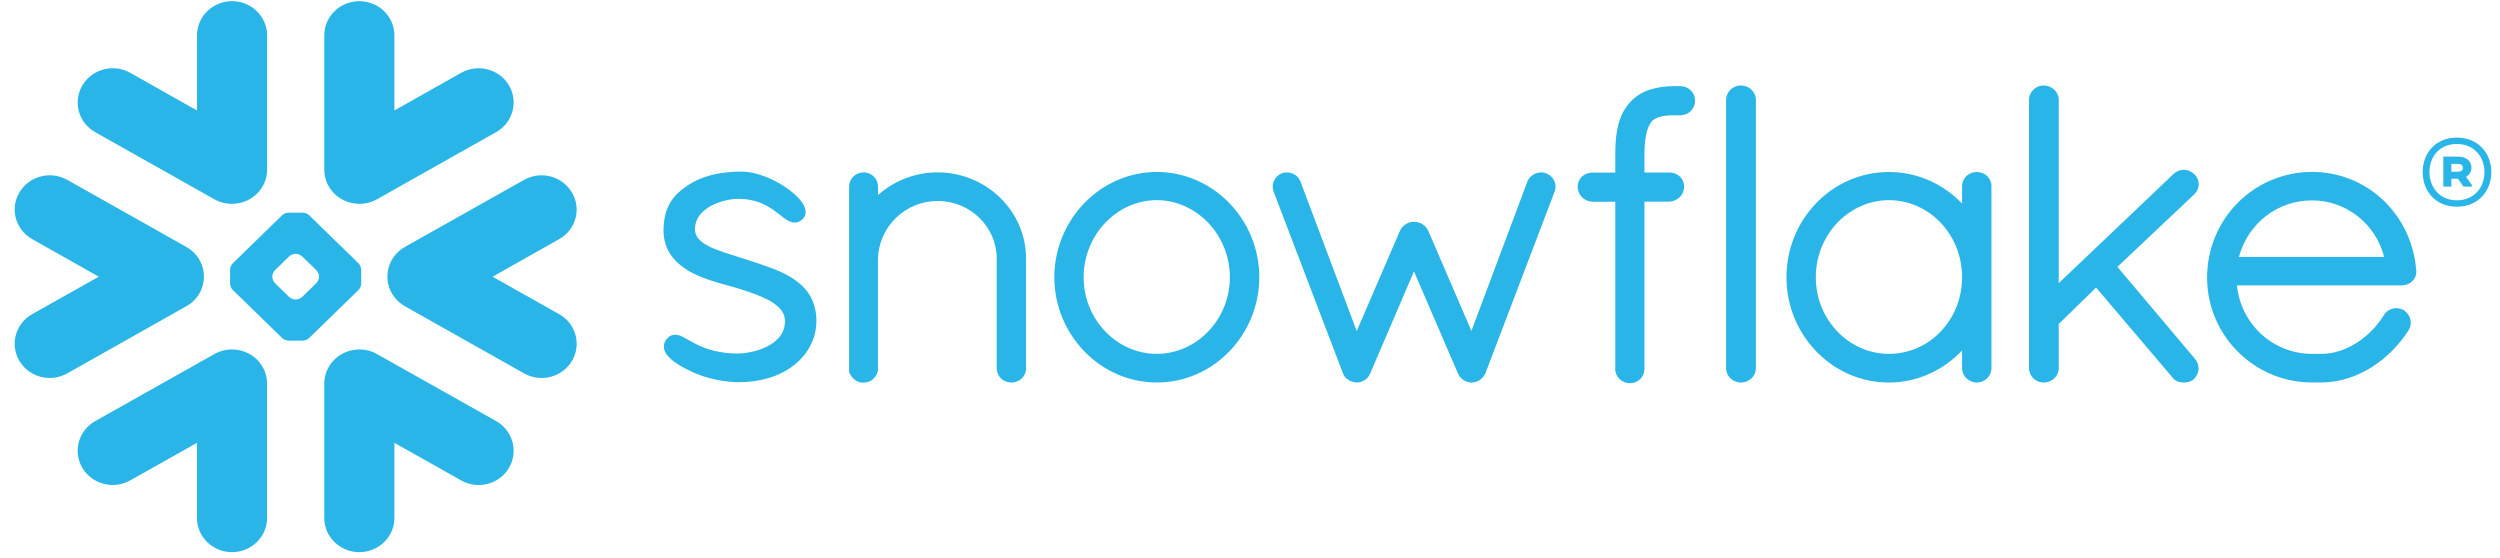 <svg width="121" height="27" viewBox="0 0 121 27" fill="none" xmlns="http://www.w3.org/2000/svg">
<g clip-path="url(#clip0_1855_4078)">
<path fill-rule="evenodd" clip-rule="evenodd" d="M118.963 7.932H118.646V8.311H118.963C119.11 8.311 119.204 8.246 119.204 8.125C119.204 7.997 119.116 7.932 118.963 7.932ZM118.257 7.581H118.971C119.359 7.581 119.617 7.788 119.617 8.112C119.617 8.313 119.515 8.463 119.359 8.557L119.639 8.952V9.03H119.234L118.963 8.651H118.646V9.03H118.257V7.581ZM120.248 8.332C120.248 7.558 119.719 6.969 118.91 6.969C118.116 6.969 117.587 7.529 117.587 8.332C117.587 9.099 118.116 9.695 118.91 9.695C119.719 9.695 120.248 9.107 120.248 8.332ZM120.58 8.332C120.58 9.243 119.955 10.004 118.912 10.004C117.876 10.004 117.257 9.237 117.257 8.332C117.257 7.421 117.874 6.66 118.912 6.66C119.955 6.662 120.58 7.421 120.58 8.332ZM27.062 11.575L23.842 13.392L27.062 15.204C27.876 15.662 28.153 16.675 27.683 17.468C27.214 18.258 26.176 18.529 25.367 18.072L19.598 14.822C19.212 14.604 18.945 14.263 18.827 13.877C18.77 13.701 18.745 13.519 18.751 13.338C18.755 13.208 18.774 13.078 18.81 12.947C18.926 12.543 19.195 12.18 19.596 11.952L25.363 8.706C26.172 8.25 27.212 8.52 27.679 9.314C28.153 10.106 27.876 11.116 27.062 11.575ZM24.013 20.381L18.248 17.137C17.937 16.96 17.595 16.893 17.265 16.92C16.385 16.981 15.695 17.698 15.695 18.571V25.067C15.695 25.983 16.452 26.724 17.391 26.724C18.33 26.724 19.089 25.982 19.089 25.067V21.433L22.317 23.251C23.129 23.711 24.166 23.439 24.634 22.647C25.101 21.855 24.826 20.839 24.013 20.381ZM17.36 14.027L14.962 16.362C14.893 16.431 14.762 16.487 14.662 16.487H14.489H14.135H13.958C13.862 16.487 13.726 16.431 13.658 16.362L11.26 14.027C11.192 13.962 11.136 13.829 11.136 13.735V13.563V13.218V13.047C11.136 12.951 11.192 12.819 11.26 12.752L13.656 10.416C13.724 10.347 13.86 10.294 13.956 10.294H14.133H14.487H14.662C14.76 10.294 14.893 10.347 14.962 10.416L17.36 12.752C17.428 12.819 17.483 12.951 17.483 13.047V13.218V13.563V13.735C17.483 13.827 17.428 13.96 17.36 14.027ZM15.444 13.379C15.444 13.285 15.385 13.152 15.316 13.083L14.622 12.409C14.554 12.341 14.42 12.286 14.322 12.286H14.294C14.198 12.286 14.062 12.341 13.996 12.409L13.302 13.083C13.233 13.152 13.18 13.285 13.18 13.379V13.406C13.18 13.499 13.233 13.63 13.302 13.697L13.996 14.374C14.064 14.441 14.198 14.496 14.294 14.496H14.322C14.418 14.496 14.554 14.441 14.622 14.374L15.316 13.697C15.385 13.63 15.444 13.499 15.444 13.406V13.379ZM4.607 6.396L10.374 9.644C10.685 9.818 11.028 9.887 11.359 9.86C12.237 9.797 12.929 9.08 12.929 8.208V1.712C12.929 0.799 12.168 0.057 11.233 0.057C10.294 0.057 9.535 0.799 9.535 1.712V5.347L6.305 3.525C5.495 3.067 4.458 3.339 3.988 4.131C3.518 4.927 3.796 5.937 4.607 6.396ZM17.265 9.86C17.595 9.887 17.939 9.818 18.248 9.644L24.013 6.396C24.824 5.937 25.101 4.925 24.634 4.131C24.166 3.339 23.129 3.069 22.317 3.525L19.089 5.347V1.712C19.089 0.799 18.33 0.057 17.391 0.057C16.452 0.057 15.695 0.799 15.695 1.712V8.208C15.693 9.08 16.385 9.797 17.265 9.86ZM11.359 16.92C11.027 16.893 10.683 16.96 10.374 17.137L4.607 20.381C3.796 20.839 3.518 21.855 3.986 22.647C4.456 23.437 5.493 23.709 6.303 23.251L9.533 21.433V25.067C9.533 25.983 10.292 26.724 11.231 26.724C12.166 26.724 12.927 25.982 12.927 25.067V18.571C12.929 17.698 12.237 16.981 11.359 16.92ZM9.794 13.877C9.851 13.701 9.875 13.519 9.871 13.338C9.865 13.208 9.848 13.078 9.81 12.947C9.696 12.543 9.425 12.18 9.02 11.952L3.257 8.706C2.444 8.25 1.406 8.52 0.94 9.314C0.469 10.106 0.748 11.116 1.561 11.575L4.782 13.392L1.559 15.204C0.746 15.662 0.469 16.675 0.939 17.468C1.406 18.258 2.442 18.529 3.255 18.072L9.018 14.822C9.409 14.606 9.673 14.263 9.794 13.877ZM81.324 4.17H81.165C81.144 4.17 81.124 4.172 81.102 4.173C81.082 4.172 81.063 4.17 81.041 4.17C80.632 4.17 80.234 4.216 79.862 4.336C79.497 4.455 79.159 4.651 78.897 4.95L78.895 4.948V4.95V4.952C78.624 5.245 78.448 5.596 78.338 5.995C78.23 6.396 78.184 6.846 78.18 7.36V8.353H77.058C76.669 8.355 76.359 8.66 76.359 9.028C76.357 9.226 76.436 9.408 76.563 9.54C76.693 9.669 76.87 9.755 77.066 9.764H78.18V17.844L78.178 17.863C78.178 18.053 78.259 18.228 78.39 18.352C78.52 18.475 78.703 18.548 78.901 18.548C79.279 18.546 79.589 18.245 79.591 17.861V9.761H80.798C80.992 9.751 81.171 9.671 81.299 9.542C81.43 9.414 81.511 9.233 81.511 9.038V9.011C81.507 8.647 81.195 8.349 80.805 8.349H79.591V7.36C79.599 6.923 79.646 6.595 79.713 6.357C79.778 6.118 79.868 5.968 79.947 5.874C80.025 5.792 80.128 5.723 80.293 5.667C80.46 5.613 80.692 5.581 81.004 5.581H81.041C81.059 5.581 81.079 5.577 81.096 5.577C81.118 5.577 81.14 5.581 81.161 5.581H81.251H81.318C81.719 5.581 82.042 5.264 82.042 4.875C82.047 4.484 81.725 4.17 81.324 4.17ZM106.2 9.41C106.342 9.274 106.418 9.092 106.418 8.911C106.418 8.735 106.342 8.557 106.199 8.428H106.2C106.199 8.424 106.196 8.424 106.196 8.424C106.196 8.42 106.193 8.42 106.193 8.42H106.19C106.053 8.288 105.878 8.217 105.695 8.217C105.513 8.217 105.332 8.292 105.196 8.424L99.643 13.705V4.831C99.643 4.45 99.315 4.137 98.912 4.137C98.718 4.137 98.541 4.216 98.413 4.342C98.288 4.467 98.203 4.641 98.203 4.831V17.823C98.203 18.013 98.288 18.188 98.413 18.31C98.541 18.433 98.718 18.515 98.912 18.515C99.315 18.515 99.643 18.207 99.643 17.825V15.68L101.451 13.918L105.137 18.256C105.206 18.356 105.3 18.425 105.395 18.462C105.501 18.5 105.605 18.515 105.697 18.515C105.825 18.515 106.004 18.488 106.161 18.368L106.169 18.362L106.179 18.352C106.326 18.21 106.411 18.021 106.411 17.829C106.411 17.666 106.35 17.501 106.236 17.369V17.367L102.483 12.917L106.196 9.412H106.2V9.41ZM96.173 8.516C96.305 8.641 96.386 8.819 96.386 9.013V17.823C96.386 18.013 96.303 18.188 96.177 18.31C96.049 18.433 95.873 18.515 95.676 18.515C95.482 18.515 95.301 18.433 95.175 18.31C95.047 18.188 94.965 18.013 94.965 17.823V16.964C94.071 17.906 92.815 18.515 91.426 18.515C90.043 18.515 88.799 17.936 87.907 17.006C87.013 16.082 86.464 14.809 86.464 13.419C86.464 12.029 87.013 10.754 87.907 9.83C88.799 8.902 90.043 8.325 91.426 8.325C92.815 8.325 94.071 8.915 94.965 9.853V9.015C94.965 8.821 95.045 8.643 95.177 8.518C95.309 8.396 95.486 8.325 95.676 8.325C95.865 8.325 96.044 8.396 96.173 8.516ZM94.965 13.419C94.965 12.378 94.562 11.444 93.918 10.769C93.275 10.098 92.391 9.69 91.426 9.688C90.469 9.688 89.589 10.098 88.938 10.769C88.294 11.444 87.885 12.376 87.885 13.419C87.885 14.46 88.294 15.386 88.938 16.055C89.585 16.724 90.467 17.127 91.426 17.127C92.395 17.127 93.277 16.724 93.919 16.057C94.562 15.388 94.965 14.46 94.965 13.419ZM37.809 13.172C37.235 12.907 36.584 12.713 35.936 12.502C35.339 12.305 34.733 12.138 34.301 11.918C34.083 11.805 33.914 11.684 33.804 11.55C33.692 11.415 33.637 11.277 33.635 11.091C33.637 10.836 33.712 10.631 33.84 10.447C34.034 10.175 34.36 9.962 34.716 9.826C35.068 9.688 35.449 9.623 35.722 9.623C36.528 9.625 37.036 9.885 37.428 10.158C37.62 10.294 37.783 10.434 37.938 10.547C38.017 10.606 38.092 10.66 38.178 10.7C38.259 10.739 38.355 10.771 38.459 10.771C38.526 10.771 38.591 10.76 38.652 10.735C38.717 10.71 38.772 10.673 38.825 10.629C38.876 10.581 38.921 10.524 38.952 10.46C38.98 10.395 38.993 10.326 38.993 10.261C38.993 10.138 38.954 10.023 38.895 9.914C38.787 9.724 38.622 9.542 38.412 9.358C38.099 9.086 37.687 8.829 37.243 8.633C36.797 8.438 36.319 8.305 35.865 8.305C34.81 8.305 33.93 8.539 33.291 8.969C32.957 9.193 32.664 9.439 32.458 9.778C32.248 10.117 32.13 10.537 32.114 11.084C32.114 11.108 32.114 11.132 32.114 11.156C32.112 11.686 32.287 12.123 32.562 12.466C32.979 12.982 33.598 13.289 34.205 13.507C34.81 13.726 35.417 13.856 35.798 13.981C36.337 14.155 36.909 14.345 37.327 14.596C37.535 14.725 37.703 14.863 37.816 15.014C37.927 15.169 37.989 15.331 37.993 15.534V15.549C37.991 15.845 37.903 16.075 37.756 16.272C37.534 16.567 37.166 16.782 36.775 16.92C36.386 17.054 35.979 17.11 35.72 17.11C34.8 17.11 34.185 16.893 33.737 16.677C33.513 16.567 33.333 16.46 33.167 16.368C33.087 16.324 33.01 16.284 32.93 16.253C32.851 16.222 32.769 16.201 32.674 16.201C32.617 16.201 32.554 16.211 32.495 16.234C32.437 16.259 32.383 16.291 32.338 16.333C32.277 16.391 32.222 16.458 32.185 16.533C32.148 16.608 32.13 16.688 32.13 16.77C32.13 16.907 32.181 17.029 32.256 17.142C32.372 17.305 32.543 17.449 32.755 17.595C32.975 17.739 33.236 17.879 33.537 18.019C34.207 18.327 35.064 18.488 35.716 18.498H35.718C36.732 18.498 37.606 18.27 38.343 17.741V17.739H38.345C39.066 17.21 39.514 16.422 39.514 15.532C39.514 15.043 39.396 14.629 39.192 14.289C38.882 13.777 38.379 13.438 37.809 13.172ZM84.254 4.137C84.059 4.137 83.881 4.216 83.753 4.342C83.625 4.467 83.543 4.641 83.543 4.831V17.823C83.543 18.013 83.623 18.188 83.753 18.31C83.881 18.433 84.059 18.515 84.254 18.515C84.657 18.515 84.983 18.207 84.985 17.825V4.831C84.983 4.448 84.659 4.137 84.254 4.137ZM116.949 13.091V13.16C116.949 13.352 116.86 13.524 116.727 13.638C116.595 13.753 116.422 13.812 116.235 13.814H108.266C108.468 15.712 110.022 17.114 111.875 17.127H112.345C112.958 17.129 113.555 16.922 114.082 16.581C114.608 16.241 115.064 15.768 115.384 15.246C115.451 15.135 115.546 15.051 115.648 14.999C115.754 14.943 115.866 14.916 115.98 14.916C116.106 14.916 116.231 14.949 116.341 15.012L116.349 15.016L116.357 15.022C116.558 15.166 116.682 15.382 116.682 15.622C116.682 15.745 116.648 15.867 116.581 15.981L116.579 15.984L116.577 15.986C116.131 16.677 115.524 17.307 114.803 17.764C114.08 18.222 113.243 18.512 112.345 18.512H111.867C110.468 18.502 109.205 17.925 108.293 17.003C107.383 16.084 106.823 14.822 106.823 13.434C106.823 12.023 107.387 10.744 108.305 9.818C109.223 8.894 110.496 8.321 111.907 8.321C113.253 8.321 114.463 8.844 115.359 9.699C116.255 10.554 116.841 11.743 116.945 13.08L116.949 13.091ZM115.393 12.435C114.987 10.836 113.549 9.697 111.907 9.699C110.223 9.699 108.804 10.813 108.364 12.435H115.393ZM45.381 8.342C44.27 8.342 43.254 8.766 42.497 9.44V9.038C42.495 8.852 42.426 8.679 42.3 8.553C42.181 8.428 42.002 8.344 41.807 8.344C41.605 8.344 41.422 8.422 41.296 8.551C41.171 8.677 41.096 8.852 41.096 9.038V18.032L41.125 18.061L41.127 18.065C41.135 18.093 41.155 18.128 41.175 18.159C41.271 18.326 41.43 18.452 41.627 18.508L41.654 18.515H41.807C41.91 18.515 42.012 18.494 42.11 18.45C42.191 18.412 42.267 18.35 42.328 18.272H42.33C42.338 18.264 42.34 18.255 42.348 18.247C42.352 18.245 42.354 18.243 42.355 18.239C42.393 18.191 42.424 18.143 42.444 18.097C42.464 18.044 42.477 17.992 42.487 17.953L42.493 17.929V12.527C42.513 11.755 42.839 11.057 43.362 10.549C43.88 10.041 44.592 9.728 45.377 9.728C46.178 9.728 46.891 10.043 47.408 10.549C47.926 11.055 48.241 11.751 48.241 12.52V17.823C48.241 18.017 48.325 18.197 48.453 18.32C48.584 18.442 48.763 18.515 48.95 18.515C49.141 18.515 49.317 18.442 49.449 18.32C49.581 18.197 49.661 18.017 49.661 17.823V12.52C49.667 10.232 47.751 8.346 45.381 8.342ZM59.506 9.835C60.403 10.763 60.948 12.037 60.95 13.419C60.948 14.8 60.402 16.073 59.506 17.001C58.615 17.929 57.371 18.513 55.988 18.513C54.617 18.513 53.371 17.927 52.477 17.001C51.583 16.073 51.029 14.8 51.029 13.419C51.029 12.039 51.583 10.763 52.477 9.835C53.371 8.909 54.617 8.323 55.988 8.323C57.371 8.325 58.615 8.909 59.506 9.835ZM59.525 13.419C59.525 12.387 59.119 11.452 58.472 10.777C57.821 10.1 56.943 9.688 55.986 9.688C55.031 9.688 54.149 10.102 53.501 10.777C52.854 11.452 52.448 12.387 52.448 13.419C52.448 14.45 52.854 15.377 53.501 16.048C54.149 16.721 55.031 17.127 55.986 17.127C56.941 17.127 57.826 16.721 58.472 16.048C59.119 15.377 59.525 14.45 59.525 13.419ZM74.86 8.401L74.856 8.399C74.856 8.399 74.854 8.397 74.852 8.397C74.771 8.363 74.681 8.344 74.596 8.344C74.457 8.346 74.323 8.386 74.207 8.457C74.089 8.53 73.989 8.637 73.93 8.771V8.775L71.217 16.019L69.126 11.164L69.122 11.162C69.063 11.026 68.959 10.923 68.839 10.848C68.719 10.775 68.58 10.735 68.432 10.735C68.291 10.735 68.157 10.779 68.041 10.85C67.925 10.923 67.821 11.026 67.762 11.162L67.76 11.164L65.666 16.023L62.94 8.781H62.938C62.891 8.641 62.793 8.532 62.679 8.459C62.561 8.386 62.425 8.346 62.284 8.344C62.193 8.344 62.103 8.361 62.017 8.397H62.013L62.009 8.401C61.756 8.516 61.6 8.766 61.598 9.036C61.598 9.12 61.616 9.205 61.649 9.289L65.003 18.078V18.082C65.029 18.147 65.066 18.212 65.121 18.276C65.161 18.322 65.218 18.36 65.279 18.391C65.29 18.4 65.306 18.416 65.334 18.431C65.361 18.448 65.399 18.46 65.434 18.465C65.493 18.485 65.573 18.513 65.679 18.513C65.815 18.513 65.941 18.465 66.055 18.395C66.161 18.326 66.255 18.222 66.306 18.09L66.314 18.084L68.436 13.135L70.56 18.063H70.562C70.612 18.195 70.698 18.297 70.796 18.37C70.902 18.446 71.02 18.494 71.144 18.513H71.232C71.317 18.513 71.399 18.498 71.468 18.471C71.541 18.444 71.6 18.408 71.649 18.372C71.763 18.287 71.851 18.17 71.906 18.04V18.036L75.239 9.285C75.272 9.201 75.288 9.118 75.288 9.032C75.288 8.767 75.127 8.512 74.86 8.401Z" fill="#29B5E8"/>
</g>
<defs>
<clipPath id="clip0_1855_4078">
<rect width="120" height="26.667" fill="white" transform="translate(0.71 0.057)"/>
</clipPath>
</defs>
</svg>
